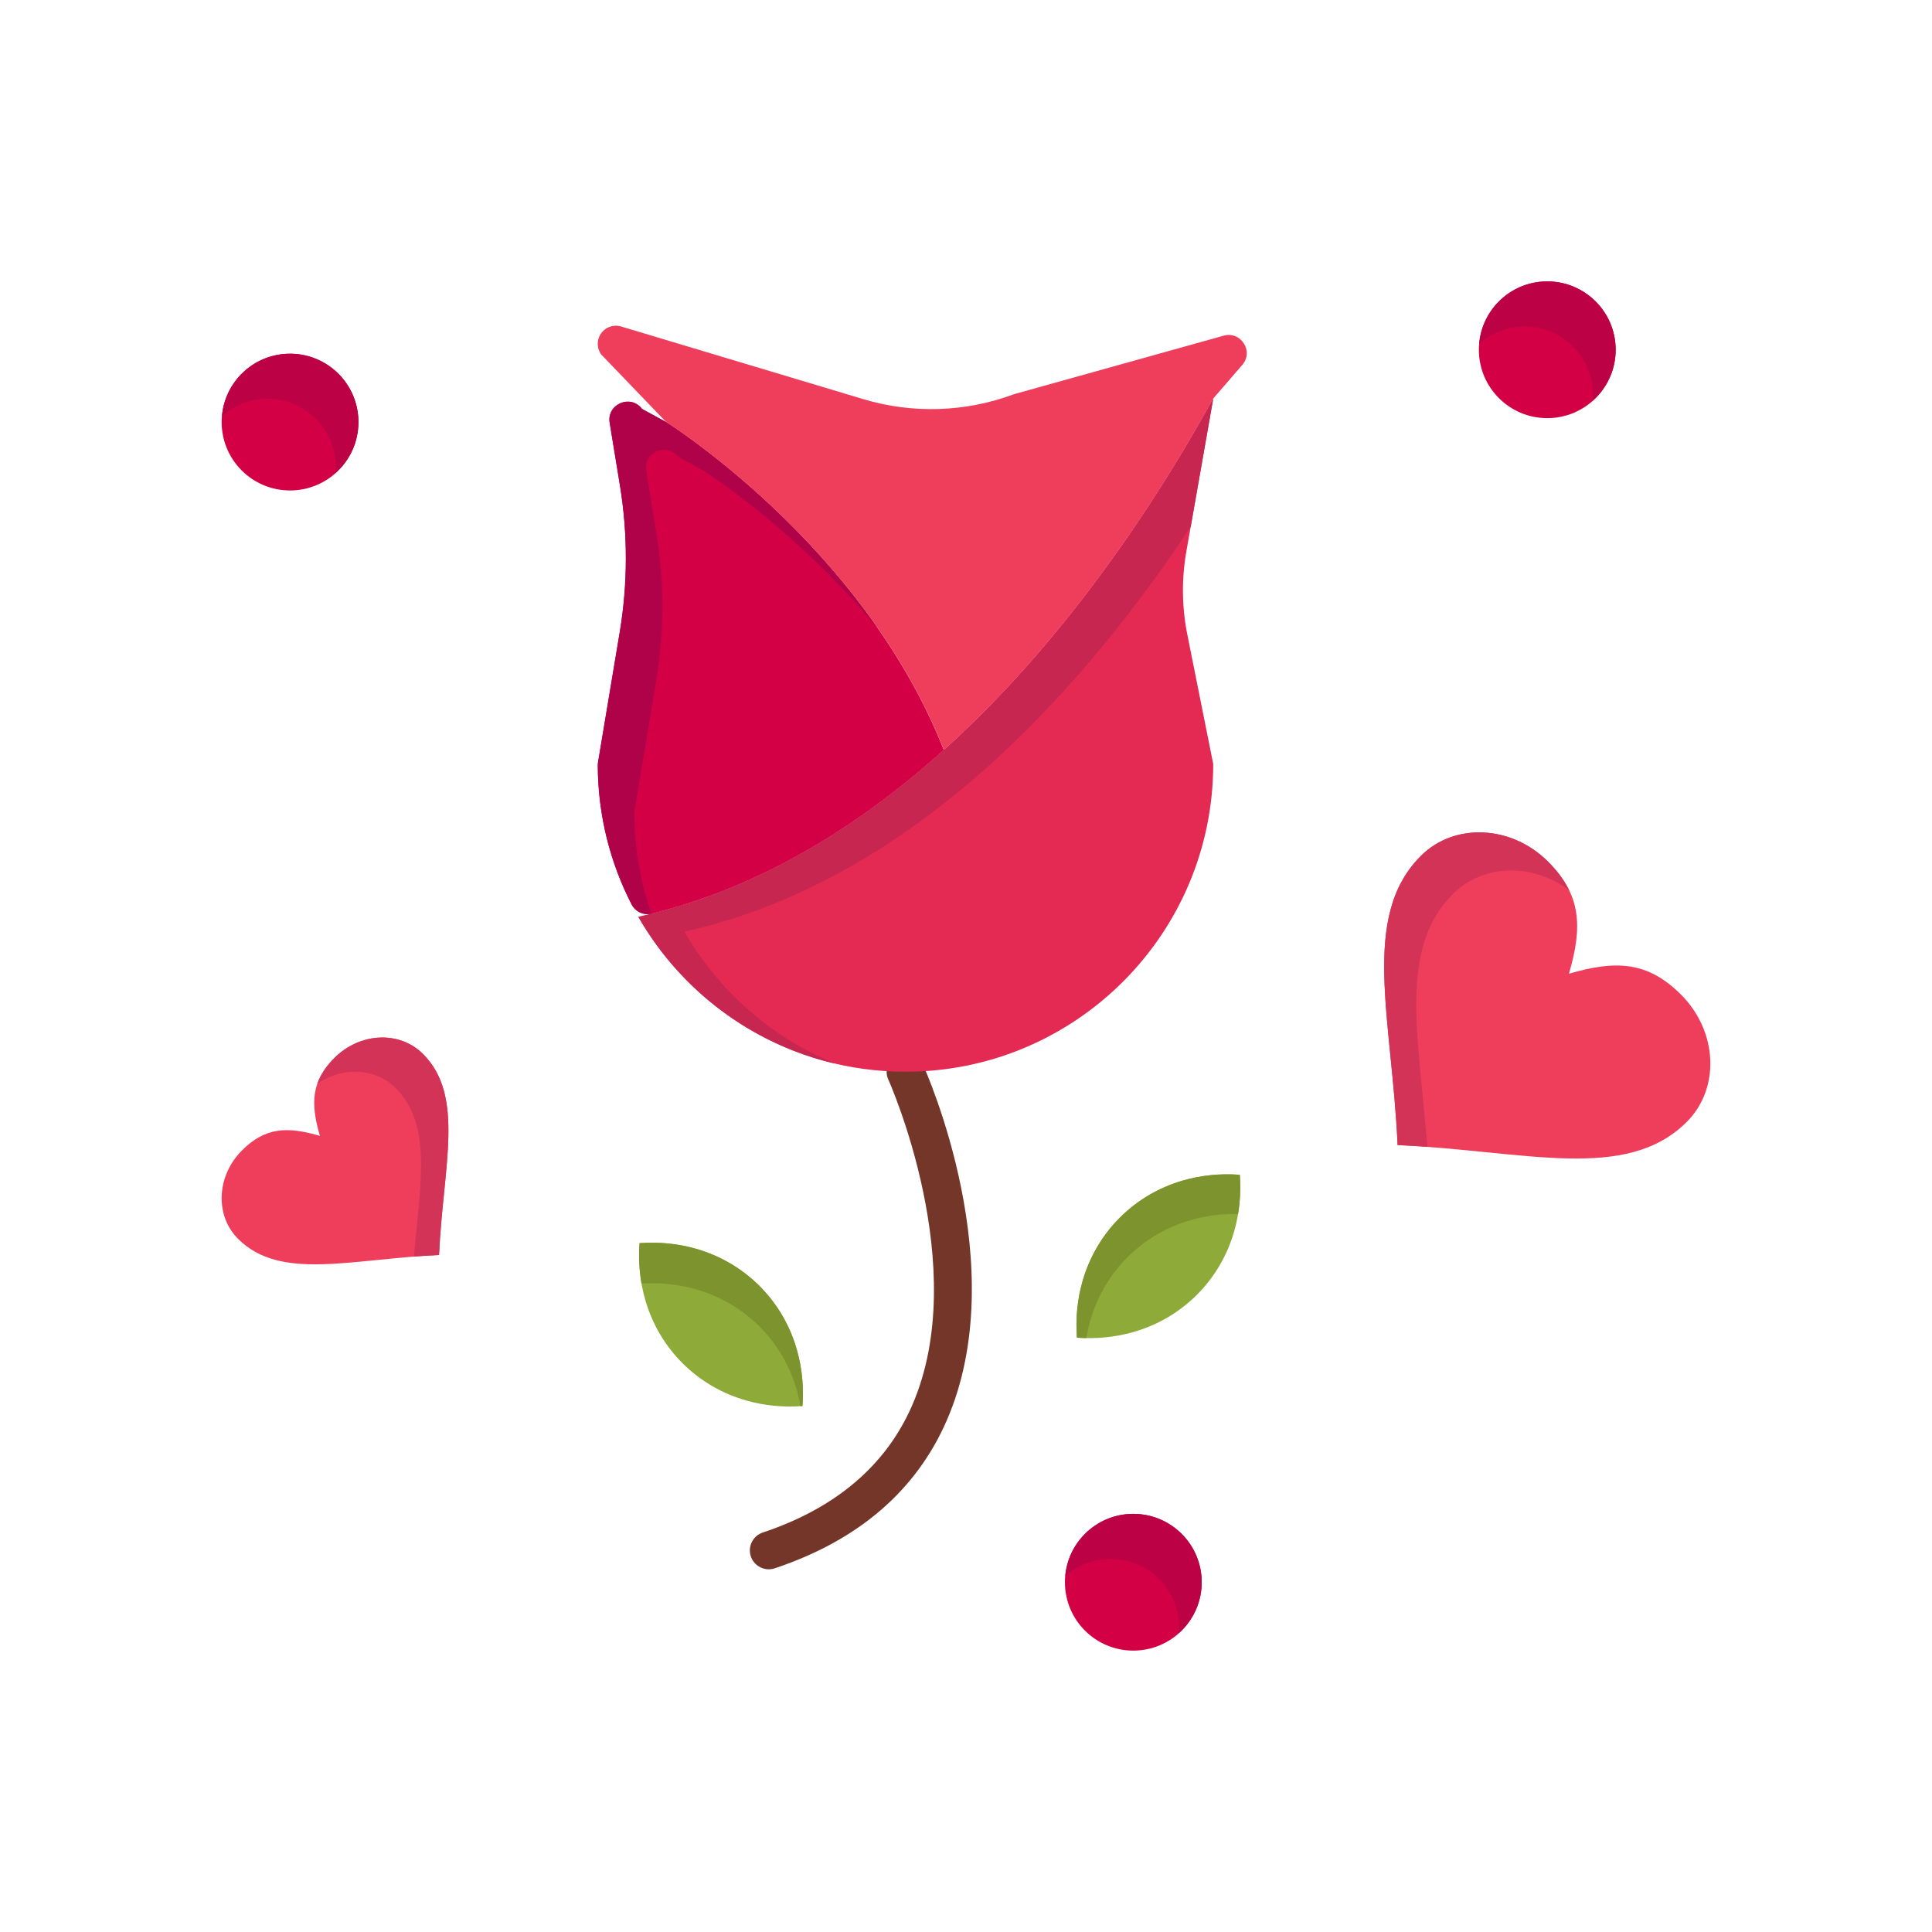 <?xml version="1.0" ?>
<!DOCTYPE svg  PUBLIC '-//W3C//DTD SVG 1.1//EN'  'http://www.w3.org/Graphics/SVG/1.1/DTD/svg11.dtd'>
<!-- Uploaded to: SVG Repo, www.svgrepo.com, Generator: SVG Repo Mixer Tools -->
<svg width="800px" height="800px" viewBox="0 0 512 512" version="1.1" xml:space="preserve" xmlns="http://www.w3.org/2000/svg" xmlns:xlink="http://www.w3.org/1999/xlink">
<g id="_x35_85_x2C__Rose_x2C__Flower_x2C__Love_x2C__Propose_x2C__valentine">
<g>
<path d="M203.721,415.879c-2.094,0-4.044-1.324-4.743-3.42c-0.873-2.621,0.543-5.451,3.163-6.324    c19.329-6.443,32.644-17.77,39.576-33.666c15.953-36.582-6.083-85.889-6.307-86.383c-1.143-2.514-0.031-5.479,2.483-6.621    c2.513-1.143,5.478-0.031,6.621,2.482c0.992,2.182,24.083,53.898,6.37,94.518c-8.113,18.605-23.449,31.779-45.581,39.156    C204.778,415.795,204.245,415.879,203.721,415.879z" style="fill:#743629;"/>
<path d="M76.861,93.736c10.01,0,18.13,8.11,18.13,18.12c0,10.011-8.12,18.12-18.13,18.12    c-10.01,0-18.12-8.109-18.12-18.12C58.741,101.847,66.851,93.736,76.861,93.736z" style="fill:#D30045;"/>
<path d="M76.861,93.736c-9.478,0-17.24,7.274-18.04,16.544c3.202-2.854,7.411-4.604,12.04-4.604    c10.01,0,18.13,8.11,18.13,18.12c0,0.53-0.035,1.053-0.079,1.571c3.722-3.318,6.079-8.133,6.079-13.512    C94.991,101.847,86.871,93.736,76.861,93.736z" style="fill:#BC0245;"/>
<path d="M112.091,279.307c11.2,11.189,5.31,29.83,4.26,53.281c-23.44,1.049-42.07,6.92-53.26-4.281    c-6.19-6.18-5.72-16.689,1.05-23.449c6.12-6.121,11.98-6.381,20.64-3.84c-2.54-8.67-2.27-14.531,3.85-20.65    C95.401,273.588,105.911,273.117,112.091,279.307z" style="fill:#EF3E5C;"/>
<path d="M112.091,279.307c-6.18-6.189-16.69-5.719-23.46,1.061c-2.25,2.248-3.703,4.465-4.522,6.797    c6.628-4.527,15.333-4.205,20.732,1.203c9.787,9.779,6.524,25.246,4.845,44.641c2.176-0.172,4.397-0.318,6.666-0.42    C117.401,309.137,123.291,290.496,112.091,279.307z" style="fill:#D33356;"/>
<path d="M211.241,357.918c1.32,4.719,1.79,9.699,1.42,14.699c-5.08,0.379-10.13-0.109-14.92-1.48    c-6.26-1.779-12.07-5.07-16.88-9.891c-4.71-4.699-7.96-10.359-9.77-16.459c-1.46-4.91-1.99-10.109-1.6-15.34    c5.15-0.381,10.27,0.129,15.12,1.539c6.18,1.801,11.92,5.07,16.68,9.83C206.161,345.688,209.471,351.576,211.241,357.918z" style="fill:#8EAA39;"/>
<path d="M184.611,341.721c6.18,1.801,11.92,5.07,16.68,9.83c4.87,4.871,8.18,10.76,9.95,17.102    c0.367,1.313,0.661,2.645,0.897,3.992c0.174-0.012,0.349-0.016,0.523-0.027c0.37-5-0.1-9.98-1.42-14.699    c-1.77-6.342-5.08-12.23-9.95-17.102c-4.76-4.76-10.5-8.029-16.68-9.83c-4.85-1.41-9.97-1.92-15.12-1.539    c-0.27,3.613-0.089,7.209,0.522,10.707C174.987,339.846,179.925,340.359,184.611,341.721z" style="fill:#7D932E;"/>
<path d="M328.561,311.326c0.391,5.15-0.119,10.271-1.529,15.121c-1.8,6.18-5.07,11.92-9.83,16.68    c-4.87,4.869-10.76,8.18-17.101,9.949c-4.729,1.32-9.71,1.791-14.71,1.42c-0.37-5.078,0.11-10.129,1.48-14.92    c1.79-6.26,5.08-12.068,9.89-16.879c4.71-4.711,10.36-7.961,16.46-9.77C318.141,311.467,323.341,310.938,328.561,311.326z" style="fill:#8EAA39;"/>
<path d="M288.892,350.076c1.79-6.26,5.08-12.068,9.89-16.879c4.71-4.711,10.36-7.961,16.46-9.77    c4.139-1.229,8.476-1.791,12.855-1.709c0.568-3.4,0.729-6.889,0.464-10.393c-5.22-0.389-10.42,0.141-15.34,1.602    c-6.1,1.809-11.75,5.059-16.46,9.77c-4.81,4.811-8.1,10.619-9.89,16.879c-1.37,4.791-1.851,9.842-1.48,14.92    c0.832,0.063,1.662,0.092,2.492,0.107C288.138,353.074,288.467,351.563,288.892,350.076z" style="fill:#7D932E;"/>
<path d="M445.481,263.576c9.75,9.75,10.42,24.852,1.529,33.74c-16.1,16.111-42.91,7.65-76.63,6.141    c-1.51-33.721-9.95-60.511,6.15-76.62c8.89-8.891,24-8.21,33.72,1.51c8.81,8.811,9.19,17.24,5.54,29.7    C428.241,254.396,436.671,254.776,445.481,263.576z" style="fill:#EF3E5C;"/>
<path d="M385.031,236.92c8.044-8.045,21.169-8.227,30.798-0.991c-1.244-2.564-3.055-5.059-5.578-7.582    c-9.72-9.72-24.83-10.4-33.72-1.51c-16.101,16.109-7.66,42.899-6.15,76.62c2.677,0.119,5.306,0.287,7.894,0.479    C375.965,274.729,370.491,251.468,385.031,236.92z" style="fill:#D33356;"/>
<path d="M250.131,198.757c3.07-2.771,6.06-5.6,8.98-8.49c0.42-0.399,0.83-0.81,1.229-1.22    c1.34-1.34,2.67-2.7,3.97-4.061c0.49-0.5,0.971-1.01,1.45-1.52c2.94-3.11,5.79-6.25,8.561-9.43c0.63-0.721,1.25-1.45,1.87-2.181    c0.729-0.84,1.439-1.689,2.14-2.529c4.95-5.91,9.6-11.881,13.96-17.82c0.63-0.85,1.25-1.7,1.86-2.55    c1.84-2.54,3.619-5.07,5.34-7.58c0.58-0.84,1.149-1.681,1.7-2.51c1.72-2.54,3.38-5.061,4.989-7.551    c1.551-2.409,3.051-4.79,4.5-7.14c0.03-0.04,0.051-0.07,0.07-0.11c0.93-1.51,1.84-3.01,2.73-4.489    c0.489-0.82,0.979-1.631,1.449-2.44c0.46-0.77,0.91-1.53,1.34-2.29c1.78-3.03,3.45-5.979,5.021-8.82    c0.07-0.119,0.14-0.239,0.22-0.35l-7.109,40.44c-1.29,7.3-1.2,14.779,0.25,22.04l6.869,34.31c0,22.52-9.13,42.91-23.89,57.66    c-14.76,14.76-35.149,23.891-57.67,23.891c-30.29,0-56.72-16.521-70.79-41.041c1.17-0.26,2.34-0.53,3.5-0.819    c0.01,0,0.02-0.011,0.03-0.011c0.04,0,0.09-0.01,0.13-0.02c0.4-0.101,0.79-0.2,1.18-0.311c0.26-0.069,0.51-0.13,0.76-0.199    c0.97-0.24,1.94-0.511,2.9-0.801c1.35-0.38,2.7-0.779,4.03-1.21c1-0.3,1.99-0.63,2.97-0.97c1.13-0.37,2.24-0.76,3.35-1.18    c1.68-0.61,3.35-1.25,5.01-1.92c0.84-0.351,1.68-0.69,2.52-1.051c0.85-0.359,1.69-0.729,2.53-1.1c0.47-0.2,0.93-0.41,1.39-0.62    c0.09-0.04,0.17-0.08,0.26-0.12c0.71-0.33,1.41-0.66,2.11-0.989c0.28-0.131,0.55-0.261,0.82-0.391c0.81-0.39,1.62-0.79,2.42-1.189    c0.77-0.391,1.54-0.78,2.31-1.181c0.52-0.26,1.03-0.54,1.55-0.819c2.59-1.381,5.14-2.82,7.66-4.33    c0.51-0.301,1.01-0.601,1.51-0.91c0.99-0.61,1.99-1.23,2.98-1.851c0.72-0.46,1.44-0.93,2.16-1.399c2.71-1.771,5.38-3.61,8-5.521    c0.41-0.29,0.82-0.59,1.23-0.89c1-0.74,2-1.49,2.99-2.25c0.84-0.63,1.67-1.28,2.5-1.93c0.09-0.07,0.18-0.141,0.27-0.21    c1.38-1.091,2.74-2.19,4.09-3.301c0.09-0.079,0.18-0.149,0.26-0.22c0.81-0.67,1.62-1.35,2.42-2.03c0.98-0.84,1.96-1.68,2.93-2.54    c0.73-0.64,1.46-1.279,2.18-1.939H250.131z" style="fill:#E42A53;"/>
<path d="M181.372,246.887c1.17-0.261,2.34-0.53,3.5-0.82c0.01,0,0.02-0.01,0.03-0.01    c0.04,0,0.09-0.01,0.13-0.021c0.4-0.1,0.79-0.199,1.18-0.31c0.26-0.07,0.51-0.13,0.76-0.2c0.97-0.24,1.94-0.51,2.9-0.8    c1.35-0.38,2.7-0.78,4.03-1.21c1-0.3,1.99-0.63,2.97-0.97c1.13-0.37,2.24-0.761,3.35-1.181c1.68-0.609,3.35-1.25,5.01-1.92    c0.84-0.35,1.68-0.689,2.52-1.05c0.85-0.36,1.69-0.73,2.53-1.1c0.47-0.2,0.93-0.41,1.39-0.62c0.09-0.04,0.17-0.08,0.26-0.12    c0.71-0.33,1.41-0.66,2.11-0.99c0.28-0.13,0.55-0.26,0.82-0.39c0.81-0.391,1.62-0.79,2.42-1.19c0.77-0.39,1.54-0.78,2.31-1.18    c0.52-0.26,1.03-0.54,1.55-0.82c2.59-1.38,5.14-2.82,7.66-4.33c0.51-0.3,1.01-0.6,1.51-0.91c0.99-0.609,1.99-1.229,2.98-1.85    c0.72-0.46,1.44-0.93,2.16-1.4c2.71-1.77,5.38-3.609,8-5.52c0.41-0.29,0.82-0.59,1.23-0.89c1-0.74,2-1.49,2.99-2.25    c0.84-0.631,1.67-1.28,2.5-1.931c0.09-0.069,0.18-0.14,0.27-0.21c1.38-1.09,2.74-2.189,4.09-3.3c0.09-0.08,0.18-0.15,0.26-0.22    c0.81-0.67,1.62-1.351,2.42-2.03c0.98-0.84,1.961-1.68,2.93-2.54c0.73-0.64,1.461-1.28,2.181-1.94h0.01    c3.07-2.77,6.06-5.6,8.98-8.489c0.42-0.4,0.83-0.811,1.229-1.221c1.34-1.34,2.67-2.699,3.97-4.06c0.49-0.5,0.971-1.01,1.45-1.521    c2.94-3.109,5.79-6.25,8.561-9.43c0.63-0.72,1.25-1.45,1.87-2.18c0.729-0.84,1.439-1.69,2.14-2.53    c4.95-5.91,9.6-11.88,13.96-17.82c0.63-0.85,1.25-1.699,1.86-2.55c1.84-2.54,3.619-5.069,5.34-7.58c0.58-0.84,1.149-1.68,1.7-2.51    c0.734-1.084,1.452-2.163,2.165-3.239l5.953-33.86c-0.08,0.11-0.149,0.23-0.22,0.35c-1.57,2.841-3.24,5.79-5.021,8.82    c-0.43,0.76-0.88,1.521-1.34,2.29c-0.47,0.81-0.96,1.62-1.449,2.44c-0.891,1.479-1.801,2.979-2.73,4.489    c-0.02,0.04-0.04,0.07-0.07,0.11c-1.449,2.35-2.949,4.73-4.5,7.14c-1.609,2.49-3.27,5.011-4.989,7.551    c-0.551,0.829-1.12,1.67-1.7,2.51c-1.721,2.51-3.5,5.04-5.34,7.58c-0.61,0.85-1.23,1.7-1.86,2.55    c-4.36,5.939-9.01,11.91-13.96,17.82c-0.7,0.84-1.41,1.689-2.14,2.529c-0.62,0.73-1.24,1.46-1.87,2.181    c-2.771,3.18-5.62,6.319-8.561,9.43c-0.479,0.51-0.96,1.02-1.45,1.52c-1.3,1.36-2.63,2.721-3.97,4.061    c-0.399,0.41-0.81,0.82-1.229,1.22c-2.92,2.891-5.91,5.72-8.98,8.49h-0.01c-0.72,0.66-1.45,1.3-2.18,1.939    c-0.97,0.86-1.95,1.7-2.93,2.54c-0.8,0.681-1.61,1.36-2.42,2.03c-0.08,0.07-0.17,0.141-0.26,0.22c-1.35,1.11-2.71,2.21-4.09,3.301    c-0.09,0.069-0.18,0.14-0.27,0.21c-0.83,0.649-1.66,1.3-2.5,1.93c-0.99,0.76-1.99,1.51-2.99,2.25c-0.41,0.3-0.82,0.6-1.23,0.89    c-2.62,1.91-5.29,3.75-8,5.521c-0.72,0.47-1.44,0.939-2.16,1.399c-0.99,0.62-1.99,1.24-2.98,1.851c-0.5,0.31-1,0.609-1.51,0.91    c-2.52,1.51-5.07,2.949-7.66,4.33c-0.52,0.279-1.03,0.56-1.55,0.819c-0.77,0.4-1.54,0.79-2.31,1.181    c-0.8,0.399-1.61,0.8-2.42,1.189c-0.27,0.13-0.54,0.26-0.82,0.391c-0.7,0.329-1.4,0.659-2.11,0.989    c-0.09,0.04-0.17,0.08-0.26,0.12c-0.46,0.21-0.92,0.42-1.39,0.62c-0.84,0.37-1.68,0.74-2.53,1.1c-0.84,0.36-1.68,0.7-2.52,1.051    c-1.66,0.67-3.33,1.31-5.01,1.92c-1.11,0.42-2.22,0.81-3.35,1.18c-0.98,0.34-1.97,0.67-2.97,0.97c-1.33,0.431-2.68,0.83-4.03,1.21    c-0.96,0.29-1.93,0.561-2.9,0.801c-0.25,0.069-0.5,0.13-0.76,0.199c-0.39,0.11-0.78,0.21-1.18,0.311    c-0.04,0.01-0.09,0.02-0.13,0.02c-0.01,0-0.02,0.011-0.03,0.011c-1.16,0.289-2.33,0.56-3.5,0.819    c11.081,19.311,29.829,33.652,52.089,38.877C204.399,274.941,190.361,262.551,181.372,246.887z" style="fill:#C62650;"/>
<path d="M176.541,111.856c0,0,52.26,32.67,73.58,86.9c-0.72,0.66-1.45,1.3-2.18,1.939    c-0.97,0.86-1.95,1.7-2.93,2.54c-0.8,0.681-1.61,1.36-2.42,2.03c-0.08,0.07-0.17,0.141-0.26,0.22c-1.35,1.11-2.71,2.21-4.09,3.301    c-0.09,0.069-0.18,0.14-0.27,0.21c-0.82,0.649-1.66,1.29-2.5,1.93c-0.99,0.76-1.99,1.51-2.99,2.25c-0.41,0.3-0.82,0.6-1.23,0.89    c-2.62,1.91-5.29,3.75-8,5.521c-0.71,0.47-1.43,0.939-2.16,1.399c-0.99,0.62-1.99,1.24-2.98,1.851c-0.5,0.31-1.01,0.609-1.51,0.91    c-2.52,1.51-5.07,2.949-7.66,4.33c-0.51,0.279-1.03,0.55-1.55,0.819c-0.77,0.4-1.54,0.79-2.31,1.181    c-0.81,0.409-1.61,0.81-2.42,1.189c-0.27,0.13-0.54,0.26-0.82,0.391c-0.7,0.34-1.4,0.67-2.11,0.989    c-0.09,0.04-0.17,0.08-0.26,0.12c-0.46,0.21-0.93,0.42-1.39,0.62c-0.84,0.37-1.68,0.74-2.53,1.1c-0.83,0.36-1.68,0.71-2.52,1.051    c-1.66,0.67-3.33,1.31-5.01,1.92c-1.11,0.41-2.23,0.8-3.35,1.18c-0.98,0.34-1.97,0.66-2.97,0.97c-1.33,0.431-2.68,0.83-4.03,1.21    c-0.96,0.28-1.93,0.551-2.9,0.801c-0.25,0.069-0.5,0.13-0.76,0.199c-0.43,0.11-0.87,0.221-1.31,0.33    c-0.01,0-0.02,0.011-0.03,0.011c-2.12,0.449-4.29-0.551-5.29-2.48c-5.67-11.04-8.9-23.53-8.96-36.78    c-0.01-0.279,0.02-0.569,0.06-0.85l5.75-34.49c2.15-12.88,2.17-26.03,0.06-38.92l-2.72-16.6c-0.81-4.96,5.57-7.67,8.58-3.66    L176.541,111.856z" style="fill:#D30045;"/>
<path d="M168.093,215.632c-0.01-0.28,0.02-0.57,0.06-0.851l5.75-34.489c2.15-12.88,2.17-26.03,0.06-38.92    l-2.72-16.601c-0.81-4.96,5.57-7.67,8.58-3.66l6.39,3.48c0,0,24.343,15.222,46.579,42.126    c-24.148-34.789-56.25-54.861-56.25-54.861l-6.39-3.479c-3.01-4.01-9.39-1.3-8.58,3.66l2.72,16.6    c2.11,12.89,2.09,26.04-0.06,38.92l-5.75,34.49c-0.04,0.28-0.07,0.57-0.06,0.85c0.06,13.25,3.29,25.74,8.96,36.78    c0.998,1.925,3.159,2.923,5.273,2.482C169.743,233.849,168.135,224.929,168.093,215.632z" style="fill:#AF0249;"/>
<path d="M324.291,88.957c4.58-1.28,8.04,4.17,4.92,7.76l-7.37,8.52c-0.12,0.141-0.229,0.29-0.33,0.44    l0.01-0.06c-0.069,0.14-0.149,0.27-0.229,0.409c-1.57,2.841-3.24,5.79-5.021,8.82c-0.439,0.76-0.89,1.521-1.34,2.29    c-0.47,0.81-0.96,1.62-1.449,2.44c-0.891,1.479-1.801,2.97-2.73,4.489c-0.02,0.04-0.04,0.07-0.07,0.11    c-1.449,2.34-2.949,4.72-4.5,7.14c-1.609,2.49-3.27,5.011-4.989,7.551c-0.561,0.829-1.131,1.67-1.7,2.51    c-1.721,2.51-3.5,5.04-5.34,7.58c-0.61,0.85-1.23,1.7-1.86,2.55c-4.36,5.939-9.01,11.91-13.96,17.82    c-0.71,0.85-1.42,1.689-2.14,2.529c-0.62,0.73-1.24,1.45-1.87,2.181c-2.771,3.18-5.62,6.319-8.561,9.43    c-0.479,0.51-0.96,1.01-1.45,1.52c-1.3,1.36-2.63,2.721-3.97,4.061c-0.41,0.41-0.82,0.82-1.229,1.22    c-2.92,2.891-5.91,5.72-8.98,8.49h-0.01c-21.32-54.23-73.58-86.9-73.58-86.9l-17.16-17.85c-0.63-0.83-0.97-1.84-0.97-2.88    c0-3.22,3.1-5.521,6.19-4.601l64.17,19.25c13.09,3.931,27.1,3.471,39.9-1.29c0.11-0.04,0.21-0.069,0.32-0.1L324.291,88.957z" style="fill:#EF3E5C;"/>
<path d="M410.038,74.572c10.01,0,18.13,8.11,18.13,18.12c0,10.011-8.12,18.12-18.13,18.12    s-18.12-8.109-18.12-18.12C391.918,82.683,400.028,74.572,410.038,74.572z" style="fill:#D30045;"/>
<path d="M410.038,74.572c-9.479,0-17.24,7.274-18.041,16.544c3.203-2.854,7.412-4.604,12.041-4.604    c10.01,0,18.13,8.11,18.13,18.12c0,0.53-0.034,1.053-0.079,1.571c3.722-3.318,6.079-8.133,6.079-13.512    C428.168,82.683,420.048,74.572,410.038,74.572z" style="fill:#BC0245;"/>
<path d="M300.335,401.188c10.01,0,18.131,8.109,18.131,18.119c0,10.012-8.121,18.121-18.131,18.121    s-18.119-8.109-18.119-18.121C282.216,409.297,290.325,401.188,300.335,401.188z" style="fill:#D30045;"/>
<path d="M300.335,401.188c-9.478,0-17.24,7.273-18.04,16.543c3.202-2.854,7.411-4.604,12.04-4.604    c10.01,0,18.131,8.111,18.131,18.121c0,0.529-0.035,1.053-0.08,1.57c3.723-3.318,6.08-8.133,6.08-13.512    C318.466,409.297,310.345,401.188,300.335,401.188z" style="fill:#BC0245;"/>
</g>
</g>
<g id="Layer_1"/>
</svg>